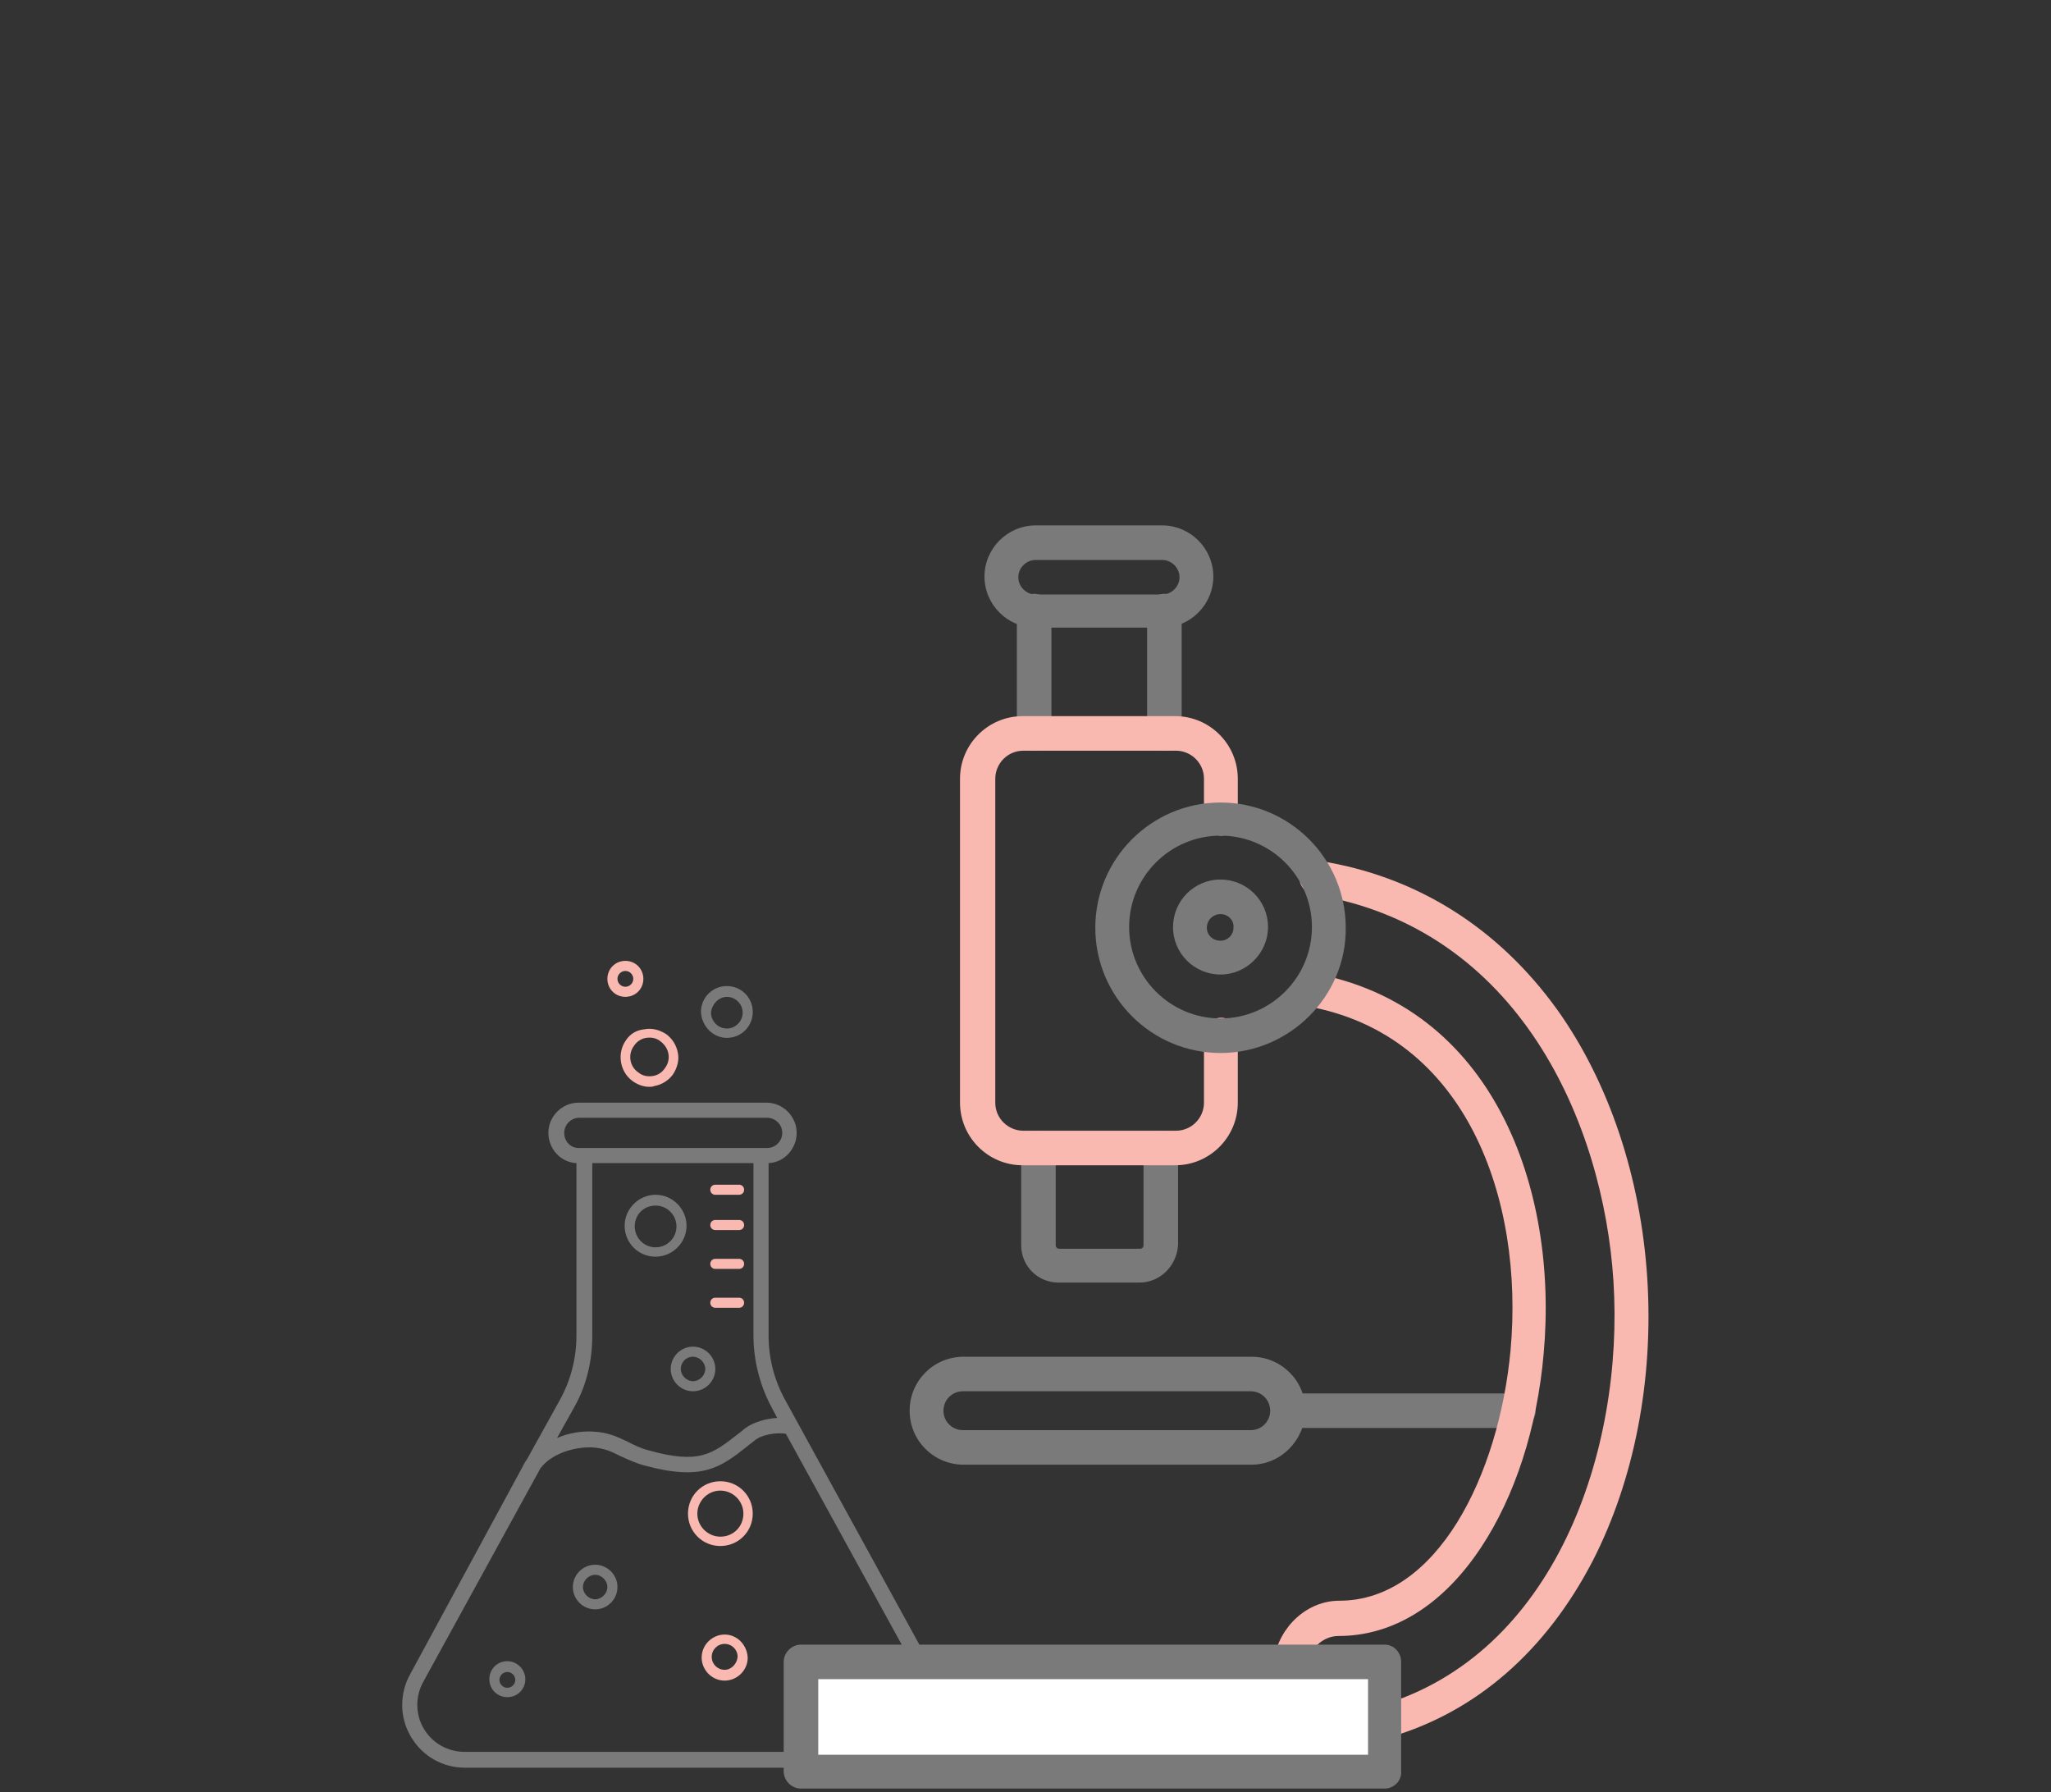 <svg xmlns="http://www.w3.org/2000/svg" xmlns:xlink="http://www.w3.org/1999/xlink" id="Layer_2_00000027580098496706812030000012513177766062021505_" x="0px" y="0px" viewBox="0 0 285 249" style="enable-background:new 0 0 285 249;" xml:space="preserve"><rect x="0" y="0" width="285" height="249" fill="#333333" stroke="none"/><style type="text/css">	.st0{display:none;fill:#FFFFFF;}	.st1{fill:#7A7A7A;}	.st2{fill:#F9B8B0;}	.st3{fill-rule:evenodd;clip-rule:evenodd;fill:#7A7A7A;}	.st4{fill-rule:evenodd;clip-rule:evenodd;fill:#F9B8B0;}	.st5{fill-rule:evenodd;clip-rule:evenodd;fill:#FFFFFF;}</style><rect y="0" class="st0" width="285" height="249"></rect><g>	<g>		<g>			<g>				<path class="st1" d="M130,232.6l-20.9-38.1c-1.5-2.7-2.3-5.8-2.3-8.9v-24c2.2-0.1,3.9-2,3.9-4.2c0-2.3-1.9-4.2-4.2-4.2H80.4     c-2.3,0-4.2,1.9-4.2,4.2c0,2.2,1.7,4.1,3.9,4.2v24c0,3.1-0.8,6.2-2.3,8.9l-4.6,8.3c-0.3,0.4-0.5,0.8-0.7,1.2L57,232.6     c-1.5,2.7-1.5,6,0.1,8.7c1.6,2.7,4.4,4.3,7.5,4.3h57.7c3.1,0,5.9-1.6,7.5-4.3C131.4,238.6,131.5,235.3,130,232.6z M78.4,157.4     c0-1.1,0.9-2.1,2.1-2.1h26.1c1.1,0,2.1,0.9,2.1,2.1c0,1.1-0.9,2.1-2.1,2.1H80.4C79.3,159.5,78.4,158.6,78.4,157.4z M79.8,195.5     c1.7-3,2.5-6.4,2.5-9.9v-24h22.4v24c0,3.4,0.9,6.9,2.5,9.9l0.8,1.5c-1.6,0.1-3.3,0.6-4.4,1.4c-0.4,0.3-0.7,0.6-1,0.8     c-3.6,2.8-5.4,4.3-12.5,2.3c-1.2-0.3-2.1-0.8-2.9-1.2c-1.3-0.6-2.6-1.3-4.8-1.4c-1.6-0.1-3.4,0.2-5,0.9L79.8,195.5z M128,240.2     c-1.2,2-3.3,3.2-5.7,3.2H64.6c-2.4,0-4.5-1.2-5.7-3.2c-1.2-2-1.2-4.5-0.1-6.5l16.3-29.7c1.5-2,4.6-3,7.2-2.9     c1.7,0.1,2.7,0.6,3.9,1.2c0.9,0.4,1.9,0.9,3.3,1.3c8.1,2.2,10.6,0.3,14.4-2.7c0.3-0.3,0.7-0.5,1-0.8c1-0.8,3-1.1,4.3-0.9     l18.9,34.4C129.3,235.7,129.2,238.1,128,240.2z"></path>				<path class="st1" d="M82.7,217.4c-1.7,0-3.1,1.4-3.1,3.1s1.4,3.1,3.1,3.1c1.7,0,3.1-1.4,3.1-3.1S84.4,217.4,82.7,217.4z      M82.7,222.2c-0.9,0-1.7-0.8-1.7-1.7c0-0.9,0.8-1.7,1.7-1.7s1.7,0.8,1.7,1.7C84.4,221.4,83.6,222.2,82.7,222.2z"></path>				<path class="st1" d="M93.2,190.2c0,1.7,1.4,3.1,3.1,3.1c1.7,0,3.1-1.4,3.1-3.1c0-1.7-1.4-3.1-3.1-3.1     C94.6,187.1,93.2,188.5,93.2,190.2z M96.3,188.5c0.9,0,1.7,0.8,1.7,1.7s-0.8,1.7-1.7,1.7c-0.9,0-1.7-0.8-1.7-1.7     S95.3,188.5,96.3,188.5z"></path>				<path class="st1" d="M91.1,174.6c2.3,0,4.3-1.9,4.3-4.3c0-2.3-1.9-4.3-4.3-4.3c-2.3,0-4.3,1.9-4.3,4.3     C86.8,172.7,88.7,174.6,91.1,174.6z M91.1,167.5c1.6,0,2.9,1.3,2.9,2.9c0,1.6-1.3,2.9-2.9,2.9c-1.6,0-2.9-1.3-2.9-2.9     C88.2,168.7,89.5,167.5,91.1,167.5z"></path>				<path class="st1" d="M101,144.2c2,0,3.6-1.6,3.6-3.6c0-2-1.6-3.6-3.6-3.6c-2,0-3.6,1.6-3.6,3.6C97.5,142.6,99.1,144.2,101,144.2     z M101,138.5c1.2,0,2.2,1,2.2,2.2c0,1.2-1,2.2-2.2,2.2c-1.2,0-2.2-1-2.2-2.2C98.9,139.5,99.9,138.5,101,138.5z"></path>				<path class="st2" d="M86.9,138.5c1.4,0,2.5-1.1,2.5-2.5c0-1.4-1.1-2.5-2.5-2.5c-1.4,0-2.5,1.1-2.5,2.5     C84.4,137.4,85.5,138.5,86.9,138.5z M86.9,134.9c0.6,0,1.1,0.5,1.1,1.1c0,0.6-0.5,1.1-1.1,1.1c-0.6,0-1.1-0.5-1.1-1.1     C85.8,135.4,86.3,134.9,86.9,134.9z"></path>				<path class="st2" d="M87,144.5c-1.3,1.8-0.9,4.4,0.9,5.7v0c0.7,0.5,1.5,0.8,2.3,0.8c0.2,0,0.5,0,0.7-0.1c1.1-0.2,2-0.8,2.6-1.6     c0.6-0.9,0.9-2,0.7-3c-0.2-1.1-0.8-2-1.6-2.6c-0.9-0.6-2-0.9-3-0.7C88.5,143.1,87.6,143.6,87,144.5z M88.1,145.3     c0.4-0.6,1-1,1.7-1.1c0.7-0.1,1.4,0,2,0.5c1.2,0.9,1.5,2.5,0.6,3.7c-0.4,0.6-1,1-1.7,1.1c-0.7,0.1-1.4,0-2-0.5     C87.5,148.2,87.2,146.5,88.1,145.3z"></path>				<path class="st2" d="M100.1,205.8c-2.5,0-4.5,2-4.5,4.5s2,4.5,4.5,4.5c2.5,0,4.5-2,4.5-4.5S102.6,205.8,100.1,205.8z      M100.1,213.5c-1.7,0-3.2-1.4-3.2-3.2c0-1.7,1.4-3.2,3.2-3.2c1.7,0,3.2,1.4,3.2,3.2C103.3,212.1,101.9,213.5,100.1,213.5z"></path>				<path class="st2" d="M100.7,227.1c-1.7,0-3.2,1.4-3.2,3.2c0,1.7,1.4,3.2,3.2,3.2c1.7,0,3.2-1.4,3.2-3.2     C103.8,228.5,102.4,227.1,100.7,227.1z M100.7,232c-1,0-1.8-0.8-1.8-1.8c0-1,0.8-1.8,1.8-1.8c1,0,1.8,0.8,1.8,1.8     C102.4,231.2,101.6,232,100.7,232z"></path>				<path class="st1" d="M70.5,230.8c-1.4,0-2.5,1.1-2.5,2.5c0,1.4,1.1,2.5,2.5,2.5c1.4,0,2.5-1.1,2.5-2.5     C73,232,71.9,230.8,70.5,230.8z M70.5,234.5c-0.6,0-1.1-0.5-1.1-1.1c0-0.6,0.5-1.1,1.1-1.1c0.6,0,1.1,0.5,1.1,1.1     C71.6,234,71.1,234.5,70.5,234.5z"></path>				<path class="st1" d="M118.4,232.7c-1.4,0-2.5,1.1-2.5,2.5s1.1,2.5,2.5,2.5c1.4,0,2.5-1.1,2.5-2.5S119.8,232.7,118.4,232.7z      M118.4,236.3c-0.6,0-1.1-0.5-1.1-1.1c0-0.6,0.5-1.1,1.1-1.1c0.6,0,1.1,0.5,1.1,1.1C119.5,235.8,119,236.3,118.4,236.3z"></path>				<path class="st2" d="M99.4,166h3.3c0.4,0,0.7-0.3,0.7-0.7s-0.3-0.7-0.7-0.7h-3.3c-0.4,0-0.7,0.3-0.7,0.7S99,166,99.4,166z"></path>				<path class="st2" d="M99.4,170.9h3.3c0.4,0,0.7-0.3,0.7-0.7s-0.3-0.7-0.7-0.7h-3.3c-0.4,0-0.7,0.3-0.7,0.7S99,170.9,99.4,170.9z     "></path>				<path class="st2" d="M99.4,176.3h3.3c0.4,0,0.7-0.3,0.7-0.7s-0.3-0.7-0.7-0.7h-3.3c-0.4,0-0.7,0.3-0.7,0.7S99,176.3,99.4,176.3z     "></path>				<path class="st2" d="M99.4,181.7h3.3c0.4,0,0.7-0.3,0.7-0.7s-0.3-0.7-0.7-0.7h-3.3c-0.4,0-0.7,0.3-0.7,0.7S99,181.7,99.4,181.7z     "></path>			</g>		</g>	</g>	<path id="_470912648" class="st3" d="M158.3,178.2h-11.2c-2.9,0-5.2-2.3-5.2-5.2v-13.5c0-1.3,1.1-2.4,2.4-2.4s2.4,1.1,2.4,2.4V173  c0,0.3,0.2,0.5,0.5,0.5h11.2c0.3,0,0.5-0.2,0.5-0.5v-13.5c0-1.3,1.1-2.4,2.4-2.4c1.3,0,2.4,1.1,2.4,2.4V173  C163.5,175.9,161.2,178.2,158.3,178.2L158.3,178.2z"></path>	<path id="_470912864" class="st3" d="M143.7,104.3c-1.3,0-2.4-1-2.4-2.4V84.9c0-1.3,1.1-2.4,2.4-2.4c1.3,0,2.4,1.1,2.4,2.4v17.1  C146,103.2,145,104.3,143.7,104.3L143.7,104.3z M161.8,104.3c-1.3,0-2.4-1-2.4-2.4V84.9c0-1.3,1.1-2.4,2.4-2.4s2.4,1.1,2.4,2.4  v17.1C164.1,103.2,163.1,104.3,161.8,104.3z"></path>	<path id="_470912552" class="st4" d="M163.3,161.9h-21.2c-4.8,0-8.7-3.9-8.7-8.7v-45c0-4.8,3.9-8.7,8.7-8.7h21.2  c4.8,0,8.7,3.9,8.7,8.7v5.5c0,1.3-1,2.4-2.3,2.4c-1.3,0-2.4-1-2.4-2.4v-5.5c0-2.2-1.8-3.9-3.9-3.9h-21.2c-2.2,0-3.9,1.8-3.9,3.9v45  c0,2.2,1.8,3.9,3.9,3.9h21.2c2.2,0,3.9-1.8,3.9-3.9v-9.4c0-1.3,1-2.4,2.4-2.4c1.3,0,2.3,1.1,2.3,2.4v9.4  C172,158,168.1,161.9,163.3,161.9L163.3,161.9z"></path>	<path id="_470912744" class="st3" d="M143.9,77.8c-1.3,0-2.4,1.1-2.4,2.4c0,1.3,1.1,2.4,2.4,2.4h17.6c1.3,0,2.4-1.1,2.4-2.4  c0-1.3-1.1-2.4-2.4-2.4H143.9z M161.5,87.2h-17.6c-3.9,0-7.1-3.2-7.1-7.1c0-3.9,3.2-7.1,7.1-7.1h17.6c3.9,0,7.1,3.2,7.1,7.1  C168.6,84,165.4,87.2,161.5,87.2z"></path>	<path id="_470912576" class="st3" d="M211,198.4h-31c-1.3,0-2.4-1.1-2.4-2.4s1.1-2.4,2.4-2.4h31c1.3,0,2.4,1.1,2.4,2.4  S212.3,198.4,211,198.4L211,198.4z"></path>	<path id="_470912432" class="st4" d="M179.3,233.3c-0.1,0-0.3,0-0.4,0c-1.3-0.2-2.1-1.4-1.9-2.7c0.8-4.7,4.7-8.2,9.1-8.2  c13.6,0,22.2-17.5,23.8-34.8c1.9-20.9-6.1-43.9-28.3-47.8c-1.3-0.2-2.1-1.5-1.9-2.7c0.2-1.3,1.5-2.1,2.7-1.9  c25,4.5,34.2,29.8,32.1,52.9c-0.9,10.3-4,19.8-8.7,26.9c-5.3,8-12.2,12.3-19.8,12.3c-2.2,0-4.1,1.8-4.5,4.3  C181.4,232.5,180.4,233.3,179.3,233.3L179.3,233.3z M192.4,241.6c-1,0-2-0.7-2.3-1.7c-0.4-1.2,0.4-2.6,1.6-2.9  c24.4-7.1,34-35.5,32.5-59c-1.4-21.9-13.1-49.1-41.6-53.7c-1.3-0.2-2.2-1.4-2-2.7c0.2-1.3,1.4-2.2,2.7-2  c13.5,2.1,24.9,9.3,33.1,20.7c7.2,10.1,11.6,23.3,12.5,37.3c0.9,14.1-1.8,28-7.6,39.3c-6.5,12.5-16.2,21-28.3,24.5  C192.8,241.5,192.6,241.6,192.4,241.6L192.4,241.6z"></path>	<polygon class="st5" points="111.5,230.9 192.2,230.9 192.2,245.5 111.5,245.5  "></polygon>	<path id="_470912408" class="st3" d="M113.7,243.8h76.4v-10.5h-76.4V243.8L113.7,243.8z M192.4,248.5h-81.1c-1.3,0-2.4-1.1-2.4-2.4  v-15.2c0-1.3,1.1-2.4,2.4-2.4h81.1c1.3,0,2.3,1.1,2.3,2.4v15.2C194.8,247.4,193.7,248.5,192.4,248.5L192.4,248.5z"></path>	<path id="_470912936" class="st3" d="M133.8,193.3c-1.5,0-2.7,1.2-2.7,2.7s1.2,2.7,2.7,2.7h40c1.5,0,2.7-1.2,2.7-2.7  s-1.2-2.7-2.7-2.7H133.8L133.8,193.3z M173.9,203.5h-40c-4.1,0-7.5-3.3-7.5-7.5c0-4.1,3.3-7.5,7.5-7.5h40c4.1,0,7.5,3.3,7.5,7.5  C181.3,200.1,178,203.5,173.9,203.5L173.9,203.5z"></path>	<path id="_470913080" class="st3" d="M169.6,116.1c-7,0-12.7,5.7-12.7,12.7c0,7,5.7,12.7,12.7,12.7c7,0,12.7-5.7,12.7-12.7  C182.3,121.8,176.6,116.1,169.6,116.1L169.6,116.1z M169.6,146.3c-9.6,0-17.4-7.8-17.4-17.4c0-9.6,7.8-17.4,17.4-17.4  c9.6,0,17.4,7.8,17.4,17.4C187.1,138.4,179.2,146.3,169.6,146.3L169.6,146.3z"></path>	<path id="_470913008" class="st3" d="M169.6,127c-1,0-1.9,0.8-1.9,1.9c0,1,0.8,1.8,1.9,1.8c1,0,1.8-0.8,1.8-1.8  C171.5,127.8,170.6,127,169.6,127L169.6,127z M169.6,135.4c-3.6,0-6.6-2.9-6.6-6.6c0-3.6,2.9-6.6,6.6-6.6c3.6,0,6.6,2.9,6.6,6.6  C176.2,132.4,173.2,135.4,169.6,135.4L169.6,135.4z"></path></g></svg>